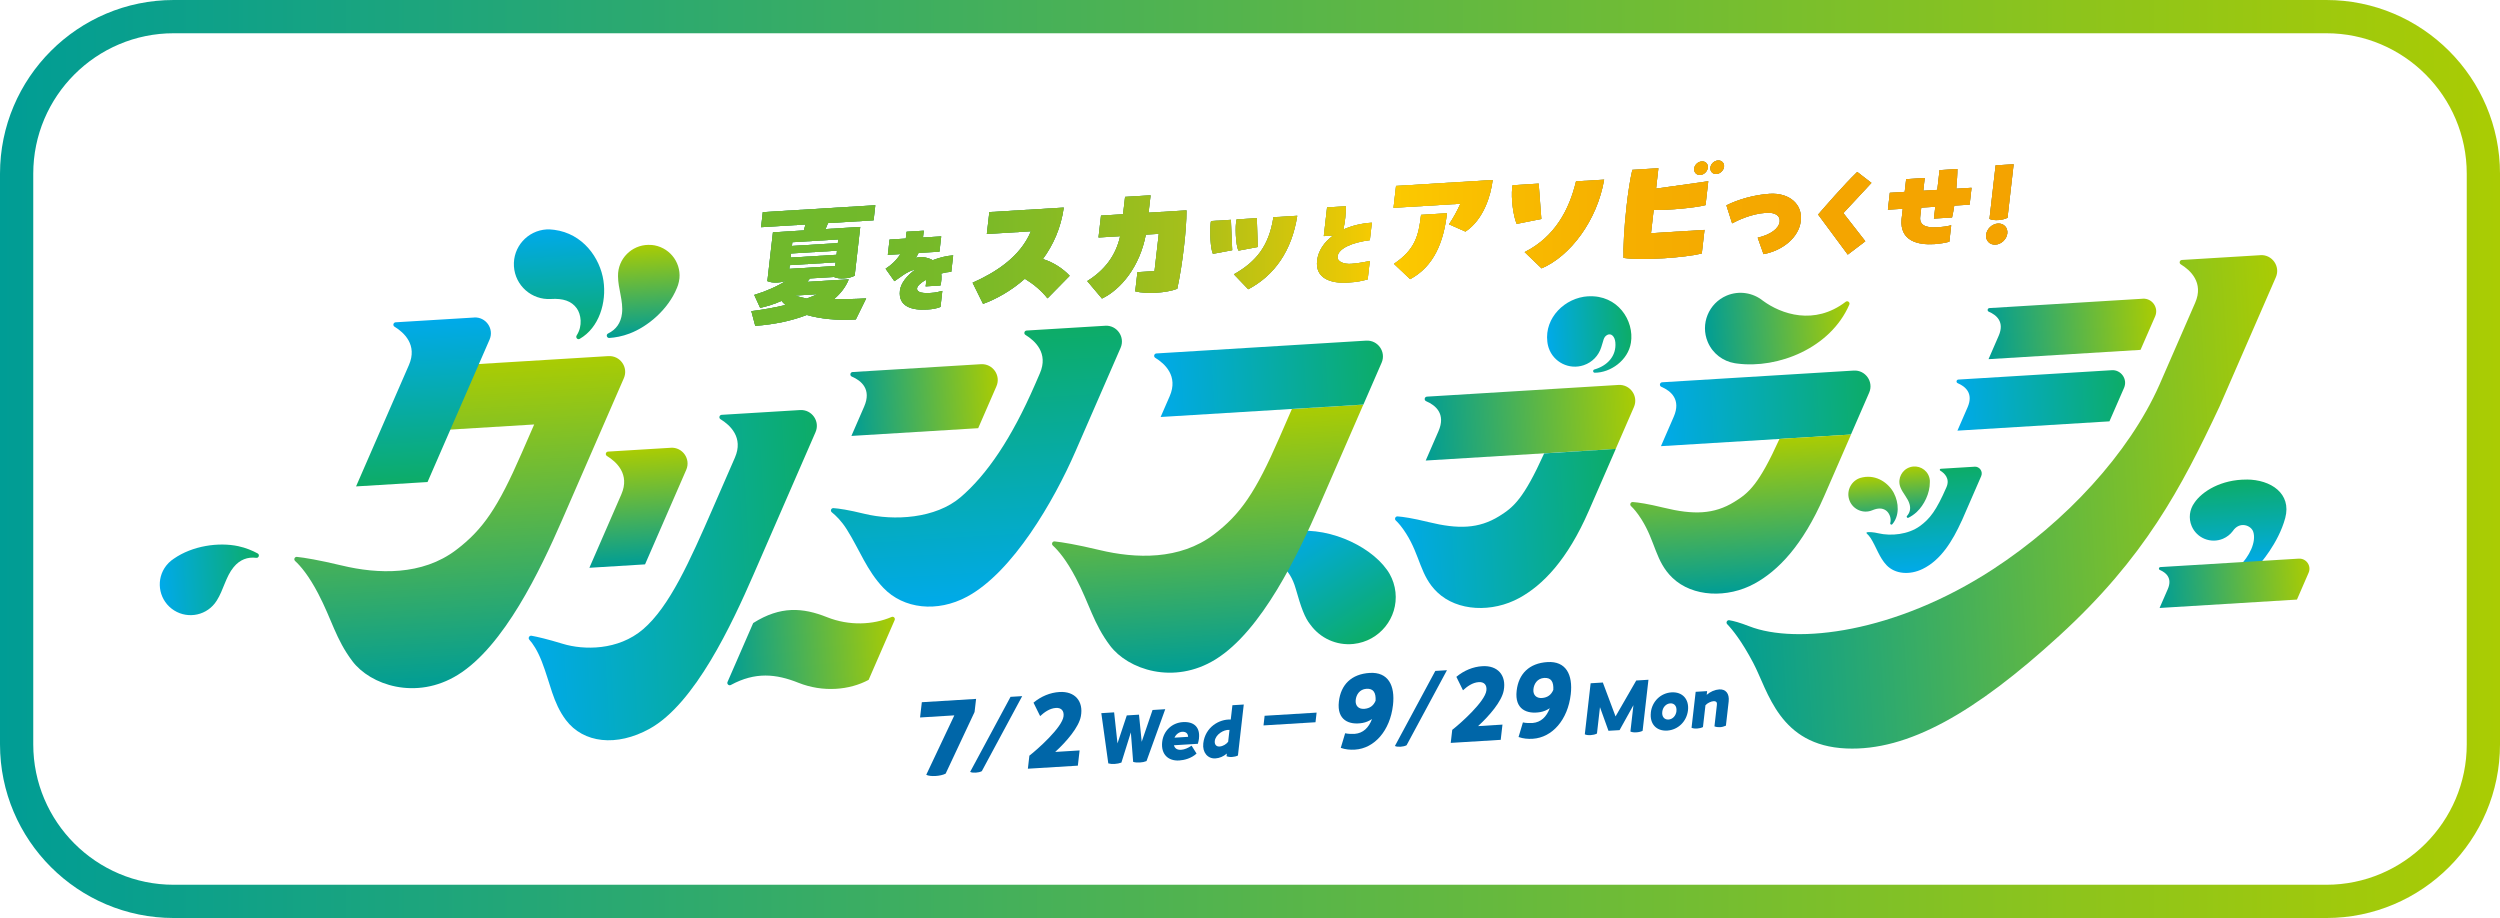 <?xml version="1.0" encoding="UTF-8"?>
<svg id="_レイヤー_2" data-name="レイヤー 2" xmlns="http://www.w3.org/2000/svg" xmlns:xlink="http://www.w3.org/1999/xlink" viewBox="0 0 497.68 182.75">
  <defs>
    <style>
      .cls-1 {
        filter: url(#drop-shadow-1);
      }

      .cls-2 {
        fill: url(#_名称未設定グラデーション_1159);
      }

      .cls-3 {
        fill: url(#_名称未設定グラデーション_1159-5);
      }

      .cls-4 {
        fill: url(#_名称未設定グラデーション_1159-8);
      }

      .cls-5 {
        fill: url(#_名称未設定グラデーション_1159-7);
      }

      .cls-6 {
        fill: url(#_名称未設定グラデーション_1159-4);
      }

      .cls-7 {
        fill: url(#_名称未設定グラデーション_1159-9);
      }

      .cls-8 {
        fill: url(#_名称未設定グラデーション_1159-3);
      }

      .cls-9 {
        fill: url(#_名称未設定グラデーション_1159-2);
      }

      .cls-10 {
        fill: url(#_名称未設定グラデーション_1159-6);
      }

      .cls-11 {
        fill: #0066a8;
      }

      .cls-12 {
        fill: url(#_新規グラデーションスウォッチ_1);
      }

      .cls-13 {
        fill: url(#_新規グラデーションスウォッチ_1-2);
      }

      .cls-14 {
        fill: url(#_新規グラデーションスウォッチ_1-9);
      }

      .cls-15 {
        fill: url(#_新規グラデーションスウォッチ_1-5);
      }

      .cls-16 {
        fill: url(#_新規グラデーションスウォッチ_1-4);
      }

      .cls-17 {
        fill: url(#_新規グラデーションスウォッチ_1-3);
      }

      .cls-18 {
        fill: url(#_新規グラデーションスウォッチ_1-7);
      }

      .cls-19 {
        fill: url(#_新規グラデーションスウォッチ_1-6);
      }

      .cls-20 {
        fill: url(#_新規グラデーションスウォッチ_1-8);
      }

      .cls-21 {
        fill: #fff;
      }

      .cls-22 {
        fill: url(#_名称未設定グラデーション_235);
      }

      .cls-23 {
        fill: url(#_名称未設定グラデーション_1159-13);
      }

      .cls-24 {
        fill: url(#_名称未設定グラデーション_1159-12);
      }

      .cls-25 {
        fill: url(#_名称未設定グラデーション_1159-10);
      }

      .cls-26 {
        fill: url(#_名称未設定グラデーション_1159-11);
      }

      .cls-27 {
        fill: url(#_新規グラデーションスウォッチ_1-13);
      }

      .cls-28 {
        fill: url(#_新規グラデーションスウォッチ_1-14);
      }

      .cls-29 {
        fill: url(#_新規グラデーションスウォッチ_1-12);
      }

      .cls-30 {
        fill: url(#_新規グラデーションスウォッチ_1-10);
      }

      .cls-31 {
        fill: url(#_新規グラデーションスウォッチ_1-15);
      }

      .cls-32 {
        fill: url(#_新規グラデーションスウォッチ_1-11);
      }
    </style>
    <linearGradient id="_新規グラデーションスウォッチ_1" data-name="新規グラデーションスウォッチ 1" x1="0" y1="91.38" x2="497.68" y2="91.38" gradientUnits="userSpaceOnUse">
      <stop offset="0" stop-color="#009d95"/>
      <stop offset="1" stop-color="#aacc03"/>
    </linearGradient>
    <filter id="drop-shadow-1" x="26" y="26.09" width="447.49" height="132.39" filterUnits="userSpaceOnUse">
      <feOffset dx="1.82" dy="1.82"/>
      <feGaussianBlur result="blur" stdDeviation="0"/>
      <feFlood flood-color="#00619e" flood-opacity="1"/>
      <feComposite in2="blur" operator="in"/>
      <feComposite in="SourceGraphic"/>
    </filter>
    <linearGradient id="_名称未設定グラデーション_235" data-name="名称未設定グラデーション 235" x1="147.75" y1="46.58" x2="399.04" y2="46.58" gradientUnits="userSpaceOnUse">
      <stop offset="0" stop-color="#6fb92c"/>
      <stop offset=".1" stop-color="#72b92b"/>
      <stop offset=".19" stop-color="#7cba27"/>
      <stop offset=".26" stop-color="#8dbc22"/>
      <stop offset=".34" stop-color="#a4bf1b"/>
      <stop offset=".4" stop-color="#c3c311"/>
      <stop offset=".47" stop-color="#e8c805"/>
      <stop offset=".5" stop-color="#fccb00"/>
      <stop offset=".56" stop-color="#fac100"/>
      <stop offset=".68" stop-color="#f6b000"/>
      <stop offset=".82" stop-color="#f4a600"/>
      <stop offset="1" stop-color="#f4a300"/>
    </linearGradient>
    <linearGradient id="_名称未設定グラデーション_1159" data-name="名称未設定グラデーション 1159" x1="75.28" y1="210.22" x2="95.34" y2="210.22" gradientTransform="translate(-58.01 -91.06) rotate(-3.5)" gradientUnits="userSpaceOnUse">
      <stop offset="0" stop-color="#00aaea"/>
      <stop offset="1" stop-color="#0dac67"/>
    </linearGradient>
    <linearGradient id="_新規グラデーションスウォッチ_1-2" data-name="新規グラデーションスウォッチ 1" x1="136.34" y1="234.28" x2="136.34" y2="170.64" gradientTransform="translate(-58.01 -91.06) rotate(-3.5)" xlink:href="#_新規グラデーションスウォッチ_1"/>
    <linearGradient id="_名称未設定グラデーション_1159-2" data-name="名称未設定グラデーション 1159" x1="129.81" y1="161.35" x2="129.81" y2="193.48" xlink:href="#_名称未設定グラデーション_1159"/>
    <linearGradient id="_名称未設定グラデーション_1159-3" data-name="名称未設定グラデーション 1159" x1="147.95" y1="215.36" x2="207.8" y2="215.36" xlink:href="#_名称未設定グラデーション_1159"/>
    <linearGradient id="_新規グラデーションスウォッチ_1-3" data-name="新規グラデーションスウォッチ 1" x1="171.25" y1="212.49" x2="171.25" y2="189.62" gradientTransform="translate(-58.01 -91.06) rotate(-3.5)" xlink:href="#_新規グラデーションスウォッチ_1"/>
    <linearGradient id="_名称未設定グラデーション_1159-4" data-name="名称未設定グラデーション 1159" x1="239.47" y1="224.35" x2="239.47" y2="170.66" xlink:href="#_名称未設定グラデーション_1159"/>
    <linearGradient id="_新規グラデーションスウォッチ_1-4" data-name="新規グラデーションスウォッチ 1" x1="214.52" y1="183.12" x2="244.29" y2="183.12" gradientTransform="translate(-58.01 -91.06) rotate(-3.5)" xlink:href="#_新規グラデーションスウォッチ_1"/>
    <linearGradient id="_名称未設定グラデーション_1159-5" data-name="名称未設定グラデーション 1159" x1="158.35" y1="144.73" x2="158.35" y2="166.93" xlink:href="#_名称未設定グラデーション_1159"/>
    <linearGradient id="_新規グラデーションスウォッチ_1-5" data-name="新規グラデーションスウォッチ 1" x1="174.73" y1="167.07" x2="174.73" y2="149.03" gradientTransform="translate(-58.01 -91.06) rotate(-3.5)" xlink:href="#_新規グラデーションスウォッチ_1"/>
    <linearGradient id="_新規グラデーションスウォッチ_1-6" data-name="新規グラデーションスウォッチ 1" x1="328.35" y1="195" x2="370.72" y2="195" gradientTransform="translate(-58.01 -91.06) rotate(-3.5)" xlink:href="#_新規グラデーションスウォッチ_1"/>
    <linearGradient id="_名称未設定グラデーション_1159-6" data-name="名称未設定グラデーション 1159" x1="321.53" y1="216.33" x2="366.24" y2="216.33" xlink:href="#_名称未設定グラデーション_1159"/>
    <linearGradient id="_新規グラデーションスウォッチ_1-7" data-name="新規グラデーションスウォッチ 1" x1="186.86" y1="231.43" x2="220.93" y2="231.43" gradientTransform="translate(-58.01 -91.06) rotate(-3.5)" xlink:href="#_新規グラデーションスウォッチ_1"/>
    <linearGradient id="_名称未設定グラデーション_1159-7" data-name="名称未設定グラデーション 1159" x1="375.26" y1="195" x2="417.64" y2="195" xlink:href="#_名称未設定グラデーション_1159"/>
    <linearGradient id="_新規グラデーションスウォッチ_1-8" data-name="新規グラデーションスウォッチ 1" x1="390.8" y1="231.34" x2="390.8" y2="201.34" gradientTransform="translate(-58.01 -91.06) rotate(-3.5)" xlink:href="#_新規グラデーションスウォッチ_1"/>
    <linearGradient id="_新規グラデーションスウォッチ_1-9" data-name="新規グラデーションスウォッチ 1" x1="385.42" y1="179.02" x2="414.46" y2="179.02" gradientTransform="translate(-58.01 -91.06) rotate(-3.5)" xlink:href="#_新規グラデーションスウォッチ_1"/>
    <linearGradient id="_新規グラデーションスウォッチ_1-10" data-name="新規グラデーションスウォッチ 1" x1="416.73" y1="219.75" x2="416.73" y2="209.93" gradientTransform="translate(-58.01 -91.06) rotate(-3.5)" xlink:href="#_新規グラデーションスウォッチ_1"/>
    <linearGradient id="_新規グラデーションスウォッチ_1-11" data-name="新規グラデーションスウォッチ 1" x1="425.23" y1="218.59" x2="425.23" y2="208.45" gradientTransform="translate(-58.01 -91.06) rotate(-3.5)" xlink:href="#_新規グラデーションスウォッチ_1"/>
    <linearGradient id="_名称未設定グラデーション_1159-8" data-name="名称未設定グラデーション 1159" x1="426.85" y1="229.53" x2="426.85" y2="209.23" xlink:href="#_名称未設定グラデーション_1159"/>
    <linearGradient id="_名称未設定グラデーション_1159-9" data-name="名称未設定グラデーション 1159" x1="489.12" y1="232.27" x2="489.12" y2="215.06" xlink:href="#_名称未設定グラデーション_1159"/>
    <linearGradient id="_新規グラデーションスウォッチ_1-12" data-name="新規グラデーションスウォッチ 1" x1="472.37" y1="235.5" x2="502.64" y2="235.5" gradientTransform="translate(-58.01 -91.06) rotate(-3.5)" xlink:href="#_新規グラデーションスウォッチ_1"/>
    <linearGradient id="_名称未設定グラデーション_1159-10" data-name="名称未設定グラデーション 1159" x1="302.57" y1="212.36" x2="316.02" y2="235.66" xlink:href="#_名称未設定グラデーション_1159"/>
    <linearGradient id="_新規グラデーションスウォッチ_1-13" data-name="新規グラデーションスウォッチ 1" x1="284.85" y1="240.43" x2="284.85" y2="189.47" gradientTransform="translate(-58.01 -91.06) rotate(-3.5)" xlink:href="#_新規グラデーションスウォッチ_1"/>
    <linearGradient id="_名称未設定グラデーション_1159-11" data-name="名称未設定グラデーション 1159" x1="275.64" y1="183.13" x2="321.11" y2="183.13" xlink:href="#_名称未設定グラデーション_1159"/>
    <linearGradient id="_名称未設定グラデーション_1159-12" data-name="名称未設定グラデーション 1159" x1="353.93" y1="178.3" x2="370.72" y2="178.3" xlink:href="#_名称未設定グラデーション_1159"/>
    <linearGradient id="_新規グラデーションスウォッチ_1-14" data-name="新規グラデーションスウォッチ 1" x1="441.39" y1="182.97" x2="475.29" y2="182.97" gradientTransform="translate(-58.01 -91.06) rotate(-3.5)" xlink:href="#_新規グラデーションスウォッチ_1"/>
    <linearGradient id="_名称未設定グラデーション_1159-13" data-name="名称未設定グラデーション 1159" x1="434.34" y1="196.79" x2="468.24" y2="196.79" xlink:href="#_名称未設定グラデーション_1159"/>
    <linearGradient id="_新規グラデーションスウォッチ_1-15" data-name="新規グラデーションスウォッチ 1" x1="386.15" y1="217.25" x2="499.84" y2="217.25" gradientTransform="translate(-58.01 -91.06) rotate(-3.5)" xlink:href="#_新規グラデーションスウォッチ_1"/>
  </defs>
  <g id="_レイヤー_1-2" data-name="レイヤー 1">
    <g>
      <g>
        <rect class="cls-21" x="3.31" y="3.31" width="491.06" height="176.13" rx="31.27" ry="31.27"/>
        <path class="cls-12" d="M463.1,182.75H34.58c-19.07,0-34.58-15.51-34.58-34.58V34.58C0,15.51,15.51,0,34.58,0h428.52c19.07,0,34.58,15.51,34.58,34.58v113.59c0,19.07-15.51,34.58-34.58,34.58ZM34.58,6.62c-15.42,0-27.96,12.54-27.96,27.96v113.59c0,15.42,12.54,27.96,27.96,27.96h428.52c15.42,0,27.96-12.54,27.96-27.96V34.58c0-15.42-12.54-27.96-27.96-27.96H34.58Z"/>
      </g>
      <g class="cls-1">
        <path class="cls-21" d="M344.73,133.15c-1.06-1.16-2.66-1.88-4.55-1.72-.57.05-8.89.54-9.49.58,0,0,0,0,0-.01-.23-1.52-1.43-2.69-2.97-2.6l-13.81.84c-.4-.8-.87-1.42-1.32-1.9-1.14-1.2-3.21-2.59-6.6-2.38-2.77.17-5.1,1.16-6.81,2.79-1.57-1.43-3.73-2.13-6.15-1.98-1.02.06-2.03.26-3.01.57l-6.72.41c-1.15.07-2.19.73-2.73,1.75l-1.81,3.37c-.44-1.03-1-1.8-1.54-2.37-1.14-1.2-3.21-2.59-6.6-2.38-4.98.3-8.55,3.28-9.62,7.86l-10.98.67h0c.15-1.32-.93-2.45-2.26-2.37l-6.05.37c-1.04.06-1.88.86-1.99,1.89l-.18,1.54c-.57.23-1.12.52-1.65.87-.87-.53-1.89-.86-3-.98h0c.51-1.4-.59-2.87-2.08-2.77l-16.11.98c-.29-.62-.66-1.2-1.13-1.72-1.6-1.8-3.99-2.71-6.71-2.54-1.02.06-2.03.26-3.01.57l-8.84.54h-.12s-15.99.98-15.99.98c-1.61.1-2.92,1.34-3.11,2.94l-.67,5.86c-.15,1.28.9,2.38,2.19,2.31l2.36-.14-2.98,6.3c-.75,1.58-.14,3.47,1.39,4.32l.54.3c1.05.59,2.41.83,4.02.73.81-.05,2.37-.24,3.68-.94l.86-.46.41.19c.9.42,1.91.5,3.09.52,2.02.04,3.87-1.28,3.87-1.28l2.32-4.31-.13,1.16c-.23,2.05,1.45,3.82,3.51,3.7l12.49-.76c1.29-.08,1.68-.83,1.68-.83l1.29.36c.79.22,1.68.31,2.58.25s1.71-.23,2.48-.51h.03c.77.19,1.64.27,2.53.21s1.81-.26,2.6-.58l1.36-.56c1.14.56,2.47.82,3.88.74.76-.05,2.35-.25,3.98-1.08.98.49,2.08.73,3.21.66.62-.04,1.24-.16,1.84-.35.48.07.98.09,1.49.06,1.02-.06,1.95-.31,2.77-.73l.88-.46c.63-.33,1.06-.95,1.14-1.65l.38-3.36,12.41-.76-.19.64c-.51,1.7.41,3.49,2.08,4.08l.6.21c1.35.48,2.83.67,4.39.57,1.81-.11,3.49-.67,4.99-1.59l1.01.48c.9.42,1.91.6,3.09.52,1.04-.06,1.94-.3,2.76-.72l1.11-.57,1.83-3.4v.08c-.24,2.05,1.44,3.82,3.5,3.7l14.08-.86c.96.19,1.96.27,3,.2,2.33-.14,4.47-1.04,6.25-2.49l1.9,1.08c.93.53,2.08.76,3.42.67,1.02-.06,1.96-.31,2.8-.73l.18-.09,3.13-.19c.88.38,1.85.53,2.95.46.79-.05,1.94-.23,2.96-.81.97.37,2.05.53,3.18.46s2.18-.36,3.14-.84c.84.34,1.78.49,2.83.43.81-.05,1.58-.22,2.29-.51.73.21,1.49.29,2.27.25.85-.05,1.7-.27,2.54-.64l.35-.15c1.08-.48,1.83-1.49,1.96-2.66l.59-5.19c.23-2.01-.34-3.81-1.55-5.12ZM202.26,144.07l.1-.19.03.07s-.09.08-.14.12Z"/>
        <g>
          <path class="cls-11" d="M192.49,137.32l-.3,2.6-5.76,12.27c-.49.26-1.28.43-2.03.47-.73.04-1.45-.03-1.83-.24l5.59-11.83-6.82.42.35-3.04,10.8-.66Z"/>
          <path class="cls-11" d="M191.31,151.84l8.04-14.94,2.32-.14-8.04,14.94c-.35.18-.74.26-1.18.29-.44.03-.84,0-1.13-.14Z"/>
          <path class="cls-11" d="M213.1,147.56l-.35,3.04-9.95.61.3-2.6c1.49-1.14,6.55-5.61,6.8-7.84.13-1.1-.46-1.72-1.5-1.66-1.29.08-2.34.88-3.16,1.63l-1.32-2.68c1.51-1.26,3.32-2.01,5.17-2.12,3.07-.19,4.82,1.83,4.26,4.83-.4,2.18-2.84,5.02-5.11,7.1l4.85-.3Z"/>
          <path class="cls-11" d="M230.14,139.38l-3.72,10.31c-.39.16-.85.26-1.32.28-.48.03-.96,0-1.34-.12l-.46-5.87-1.88,6.01c-.4.15-.88.24-1.35.27-.46.03-.9-.01-1.26-.11l-1.39-10,2.55-.16.67,6.18,1.85-5.57,2.43-.15.54,5.4,2.16-6.33,2.55-.16Z"/>
          <path class="cls-11" d="M236.87,145.16c-.04.34-.12.7-.23,1.09l-4.76.29c.17.62.62.96,1.45.9.63-.04,1.35-.33,2.06-.82l.99,1.57c-1.01.95-2.44,1.32-3.46,1.38-2.13.13-3.67-1.18-3.38-3.71.25-2.22,1.98-3.8,4.12-3.93,2.29-.14,3.44,1.1,3.2,3.22ZM231.99,145.03l2.71-.17c-.02-.62-.39-1.05-1.19-1-.55.03-1.22.46-1.52,1.17Z"/>
          <path class="cls-11" d="M245.78,138.42l-1.16,10.16c-.33.17-.74.26-1.16.29s-.8-.02-1.11-.15l.06-.53c-.65.57-1.45.92-2.28.97-1.51.09-2.62-1.17-2.41-3,.37-3.23,3.18-4.85,5.47-4.74l.33-2.85,2.28-.14ZM242.67,145.85l.27-2.37c-1.23-.09-2.79.97-2.93,2.21-.08.7.31,1.14.93,1.1.72-.04,1.37-.48,1.73-.94Z"/>
          <path class="cls-11" d="M260.28,140.04l-.22,1.92-10.35.63.22-1.92,10.35-.63Z"/>
          <path class="cls-11" d="M275.48,138.57c-.58,5.05-3.67,8.6-7.57,8.84-.93.06-1.88-.02-2.82-.35l.87-2.91c.56.14,1.42.15,1.92.12,1.67-.14,2.77-1.22,3.43-2.95-.56.38-1.21.66-1.89.78-2.68.46-5.13-.56-4.71-4.24.38-3.37,2.49-5.5,6.14-5.72,3.65-.22,5.09,2.45,4.63,6.44ZM272.02,137.7c.09-1.6-.4-2.5-1.84-2.4-1.35.1-2.02,1.19-2.12,2.25-.11,1.15.6,1.83,1.72,1.74,1.12-.09,1.82-.64,2.23-1.59Z"/>
          <path class="cls-11" d="M275.87,146.68l8.04-14.94,2.32-.14-8.04,14.94c-.35.18-.74.26-1.18.29-.44.03-.84,0-1.13-.14Z"/>
          <path class="cls-11" d="M297.28,142.42l-.35,3.04-9.95.61.3-2.6c1.49-1.14,6.55-5.61,6.8-7.84.13-1.1-.46-1.72-1.5-1.66-1.29.08-2.34.88-3.16,1.63l-1.32-2.68c1.51-1.26,3.32-2.01,5.17-2.12,3.07-.19,4.82,1.83,4.26,4.83-.4,2.18-2.84,5.02-5.11,7.1l4.85-.3Z"/>
          <path class="cls-11" d="M310.87,136.41c-.58,5.05-3.67,8.6-7.57,8.84-.93.06-1.88-.02-2.82-.35l.87-2.91c.56.14,1.42.15,1.92.12,1.67-.14,2.77-1.22,3.43-2.95-.56.38-1.21.66-1.89.78-2.68.46-5.13-.56-4.71-4.24.38-3.37,2.49-5.5,6.14-5.72,3.65-.22,5.09,2.45,4.63,6.45ZM307.4,135.54c.09-1.6-.4-2.5-1.84-2.4-1.35.1-2.02,1.19-2.12,2.25-.11,1.15.6,1.83,1.72,1.74,1.12-.09,1.82-.64,2.23-1.59Z"/>
          <path class="cls-11" d="M326.34,133.5l-1.16,10.16c-.29.17-.75.28-1.26.31-.47.03-.85-.02-1.17-.16l.6-5.25-2.76,4.97-2.21.13-1.69-4.7-.6,5.25c-.37.19-.78.28-1.23.31-.51.03-.96-.02-1.19-.16l1.16-10.16,2.43-.15,2.53,6.75,4.12-7.15,2.44-.15Z"/>
          <path class="cls-11" d="M326.81,140.03c.25-2.22,1.97-3.89,4.13-4.02,2.16-.13,3.52,1.35,3.27,3.57-.25,2.23-1.98,3.9-4.13,4.04-2.17.13-3.52-1.34-3.26-3.58ZM331.91,139.72c.11-.95-.42-1.57-1.22-1.52-.82.05-1.5.75-1.6,1.69-.11.96.42,1.58,1.24,1.53s1.48-.73,1.59-1.7Z"/>
          <path class="cls-11" d="M342.31,137.83l-.55,4.81c-.39.17-.78.28-1.17.3s-.77-.03-1.11-.16l.48-4.24c.04-.38.05-.82-.71-.77-.46.03-1.22.4-1.56.8l-.5,4.35c-.35.17-.74.26-1.16.29-.43.03-.82-.02-1.11-.15l.82-7.16,2.28-.14-.08.74c.71-.63,1.62-1.02,2.49-1.08,1.31-.08,2.06.85,1.88,2.4Z"/>
        </g>
        <path class="cls-21" d="M460.86,107.96c-1.15-1.64-2.99-2.58-4.97-2.56.42-.98.79-2.01,1.08-3.09.81-3.04.27-5.98-1.5-8.29-2.12-2.76-5.78-4.35-10.04-4.37-.43,0-.87.01-1.3.04-1.98.12-3.76.52-5.33,1.1,1.67-3.27,3.27-6.61,4.9-10.06l11.23-25.76c1.02-2.34.73-4.99-.78-7.05s-3.92-3.06-6.41-2.9l-15.28.93c-1.86.11-3.54,1.3-4.12,3.07-.65,1.99.14,4.11,1.91,5.19,1.94,1.18,1.58,2,1.29,2.66l-.49,1.12c-.25-.71-.63-1.38-1.14-1.99-1.36-1.63-3.47-2.45-5.59-2.32l-30.19,1.84c-1.91.12-3.61,1.39-4.1,3.24-.54,2.03.41,4.09,2.23,5.01l-2.56,5.87-1.77.11c-1.91.12-3.61,1.39-4.1,3.24-.54,2.03.41,4.09,2.23,5.01l-4.15,9.53c-.93-.37-1.95-.54-3-.47-.57.03-1.14.14-1.68.31-1.42.45-2.63,1.31-3.51,2.47-1.32-.55-2.75-.81-4.2-.72-.15,0-.29.02-.44.04l4.89-11.22c1.02-2.34.73-4.98-.78-7.05-1.47-2.01-3.92-3.06-6.41-2.91l-2.44.15c2.44-2.17,4.4-4.79,5.67-7.74.62-1.43.45-3.05-.44-4.32-.89-1.26-2.4-1.99-3.95-1.9-.89.05-1.74.37-2.45.92-1.53,1.17-3.16,1.81-4.86,1.91-3.13.19-5.73-1.4-6.75-2.15-2.15-1.7-4.83-2.54-7.56-2.37-1.92.12-3.78.73-5.44,1.82-1.31.85-2.42,1.98-3.24,3.3-1.96,3.16-2.24,6.9-.84,10.21.31.74.7,1.43,1.14,2.06l-6.78.41c-1.54.09-2.87.95-3.61,2.23-.22-.19-.44-.36-.68-.52,1.16-1.44,1.96-3.15,2.25-5,.56-3.54-.57-7.28-3.03-9.99-2.45-2.7-5.88-4.06-9.69-3.84-3.53.22-6.87,1.9-9.14,4.62-2.11,2.52-3.07,5.66-2.7,8.83.05.47.13.93.24,1.34.01.04.06.22.06.22.05.17.09.34.15.52.39,1.15.99,2.19,1.74,3.08l-22.27,1.36c-1.99.12-3.76,1.48-4.23,3.42-.51,2.14.58,4.28,2.58,5.14.25.11.43.21.54.29-.03.1-.07.24-.15.43l-2.98,6.83c-.99,2.28.78,4.8,3.26,4.64l17.74-1.08c-1.86,3.16-3.03,3.88-4.39,4.72-1.5.92-2.92,1.38-4.62,1.49s-3.75-.15-6.43-.81c-2.85-.7-5.14-1.11-6.8-1.22-.19-.01-.39-.01-.58,0-2.6.16-4.7,2.55-4.1,5.55.17.86.74,1.54,1.34,2.17.15.15-.01.35-.24.18-2.51-1.87-5.56-3.29-8.73-4.16.06-.13,12.53-28.76,12.53-28.76,1.02-2.34.73-4.98-.78-7.05s-3.92-3.06-6.41-2.91l-41.56,2.54c-1,.06-1.92.45-2.64,1.07-.1-1.29-.55-2.54-1.34-3.64-1.47-2.03-3.93-3.09-6.44-2.94l-15.28.93c-1.86.11-3.54,1.3-4.12,3.07-.65,1.99.15,4.11,1.91,5.19,1.94,1.18,1.58,2,1.29,2.66l-.79,1.82c-.16-1.04-.56-2.05-1.18-2.95-1.45-2.11-3.98-3.23-6.55-3.07l-25.18,1.54c-2,.12-3.76,1.48-4.23,3.42-.51,2.14.58,4.28,2.58,5.14.25.11.43.21.54.29-.03.1-.07.24-.15.43l-1.84,4.23c-.17-1.02-.57-2.01-1.2-2.89-1.46-2.08-3.97-3.18-6.51-3.02l-15.27.93c-1.86.11-3.54,1.3-4.12,3.07-.65,1.99.15,4.11,1.91,5.19,1.94,1.18,1.58,2,1.29,2.66l-.64,1.47c-.26.59-1.13.51-1.26-.12-.21-1.04-.66-2.04-1.34-2.93-1.48-1.93-3.88-2.92-6.31-2.77l-9.08.55,3.86-8.85c.99-2.28.74-4.86-.68-6.91,4.93-2.02,9.33-6.33,11.27-11.12,1.03-2.53.79-4.84.79-4.84-.41-4.8-4.23-8.77-9.2-9.21-.5-.04-1.01-.05-1.52-.02-2.85.17-5.41,1.56-7.15,3.65-2.24-3.32-5.78-6.02-10.54-6.64-.13-.02-3.23-.36-5.58.63-4.11,1.72-7.23,6-6.94,10.84.37,6.01,5.57,10.61,11.59,10.24.63-.04,1.41-.01,1.64.18.06.17.12.58-.09.9-.58.89-.82,1.93-.71,2.94l-9.24.56c.54-2.1.09-4.33-1.28-6.11-1.48-1.91-3.87-2.89-6.29-2.74l-15.29.93c-1.86.11-3.54,1.3-4.12,3.07-.65,1.99.15,4.11,1.91,5.19,1.94,1.18,1.58,2,1.29,2.66l-10.95,25.14c-.99,2.28.78,4.8,3.26,4.64l14.5-.89c2-.12,3.76-1.35,4.56-3.19l3.25-7.47,7.72-.47c-4.34,9.93-6.98,13.85-11.7,17.43-2.63,2-5.93,3.13-9.79,3.36-2.92.18-6.15-.15-9.59-.97-3.96-.95-7.14-1.56-9.46-1.81-.25-.03-.5-.03-.75-.02-1.79.11-3.34,1.27-3.93,2.97-.6,1.69-.12,3.57,1.21,4.78.66.6,2.02,2.1,3.74,5.38.95,1.81,1.66,3.48,2.34,5.09,1.2,2.83,2.44,5.76,4.8,8.91,3.46,4.62,9.88,7.35,16.36,6.95,3.51-.21,6.86-1.3,9.96-3.22,2.29-1.42,5.22-3.68,8.76-8.22.12.18.25.34.4.51.33.37,1,1.26,1.73,3.11.5,1.28.91,2.56,1.3,3.8.91,2.9,1.86,5.9,4.02,8.79,2.91,3.88,7.57,5.92,12.78,5.6h0c3-.18,6.04-1.11,9.01-2.75,2.77-1.53,6.17-4.1,10.37-10.03.89,1.24,2.38,1.95,3.9,1.86.66-.04,1.29-.22,1.87-.54,1.54-.84,2.99-1.29,4.43-1.38,1.67-.1,3.49.27,5.74,1.18,2.76,1.11,5.71,1.64,8.68,1.46l.43-.03c2.91-.18,5.53-.83,8.13-2.26,1.02-.56,1.48-1.28,2.15-2.81s4.8-11.01,4.8-11.01c.08-.18.14-.36.2-.54,1.34.23,2.72.31,4.12.22h0c2.87-.18,5.67-.99,8.32-2.42,4.53-2.43,8.61-6.62,12.07-11.19.13.15.27.3.42.44.66.6,2.02,2.1,3.74,5.38.95,1.81,1.66,3.48,2.34,5.09,1.2,2.83,2.44,5.76,4.8,8.91,3.46,4.62,9.88,7.35,16.36,6.95,3.51-.21,6.86-1.3,9.96-3.22,3.91-2.42,7.68-6.34,11.42-11.88.64,1.7,1.28,2.87,2.25,4.12,1.41,1.81,2.6,2.61,2.6,2.61,2.51,1.91,5.64,2.88,8.89,2.69.2-.01.4-.03.61-.05,6.78-.72,11.84-6.4,11.96-13.04.44.57.94,1.13,1.51,1.68,3.11,2.97,7.67,4.5,12.52,4.21,2.96-.18,5.9-1.03,8.49-2.45,6.27-3.43,11.51-9.91,15.59-19.27l.74-1.7c.21.79.64,1.52,1.26,2.1.23.21.72.73,1.42,1.84.97,1.52,1.54,3.02,2.14,4.6.95,2.48,2.03,5.3,4.66,7.82,2.55,2.43,6.07,3.9,9.93,4.19-.03.07-.06.14-.09.22-.63,1.61-.26,3.46.95,4.71.77.79,2.37,2.73,4.51,6.77.43.81.87,1.82,1.34,2.89,2.58,5.87,6.89,15.7,20.55,16.29,1.11.05,2.24.04,3.37-.03h0c12.06-.74,24.99-7.98,41.93-23.47,5.38-4.92,9.8-9.65,13.58-14.34.29.57.71,1.07,1.23,1.46l-1.67,3.82c-.99,2.28.78,4.8,3.26,4.64l27.62-1.69c2-.12,3.76-1.35,4.56-3.19l1.92-4.41c.86-1.96.72-4.26-.51-6.02ZM123.61,120.42c-2.32,1.99-5.14,2.56-7.08,2.67-2.38.15-4.24-.29-5.13-.56-2.67-.81-4.87-1.38-6.53-1.69.95-1.56,1.92-3.27,2.94-5.16l20.58-1.26c-1.53,2.5-3.1,4.57-4.76,6ZM186.81,94.12c-2.02,1.73-5.16,2.81-8.84,3.03-2.29.14-4.71-.07-6.81-.58-2.85-.7-5.13-1.11-6.79-1.22-.2-.01-.39-.01-.59,0-1.86.11-3.42,1.33-3.98,3.11-.56,1.77.01,3.66,1.47,4.83.53.42,1.32,1.18,2.1,2.42.8,1.27,1.48,2.56,2.2,3.91,1.48,2.78,3.01,5.66,5.57,8.35.05.06.11.11.16.17-.41.06-.82.11-1.24.14-1.96.12-3.95-.2-5.77-.93-3.33-1.33-6.22-1.86-9.08-1.69-1.48.09-2.94.37-4.39.85.34-.76.69-1.54,1.04-2.34l10.85-24.9,30.07-1.84c-1.92,2.71-3.91,4.94-5.97,6.7ZM237.4,101.41c-2.63,2-5.93,3.13-9.79,3.36-2.92.18-6.15-.15-9.59-.97-3.45-.83-6.31-1.4-8.53-1.69,3.15-5.23,5.38-10.04,6.42-12.44l8.31-19.07c.34.9.98,1.69,1.85,2.22,1.94,1.18,1.58,2,1.29,2.66l-2.23,5.12c-.99,2.28.78,4.8,3.26,4.64l20.7-1.26c-4.34,9.92-6.98,13.85-11.7,17.43ZM341.35,94.69c-1.5.92-2.92,1.38-4.62,1.49s-3.75-.15-6.43-.81c-2.85-.7-5.14-1.11-6.8-1.22-.19-.01-.39-.01-.58,0-.65.04-1.27.22-1.82.51l1.42-3.27,23.21-1.42c-1.86,3.16-3.03,3.88-4.39,4.72ZM358.93,120.36c-4.42.27-8.34-.16-11.03-1.21-.24-.09-.47-.18-.69-.26.75-.3,1.48-.64,2.18-1.03,5.66-3.1,10.49-8.69,14.38-16.65.6.75,1.34,1.38,2.16,1.84-.48,1.53-.03,3.17,1.2,4.31.04.03.07.07.08.09.3.47.59,1.07.89,1.69.67,1.37,1.43,2.92,2.75,4.31,1.59,1.67,3.75,2.63,6.15,2.76-6.2,2.36-12.38,3.8-18.07,4.15ZM392.79,108.15c-1.72,1.12-3.48,2.18-5.26,3.17,2.05-2.27,3.5-4.96,4.62-7.37l.05-.07,4.05-9.3c.75-1.72.55-3.66-.52-5.2-.57-.81-1.32-1.43-2.19-1.81l23.08-1.41c-6.19,8.17-14.5,15.91-23.83,22Z"/>
        <path class="cls-21" d="M40.74,123.52c-1.2.63-2.59,1.01-4,1.09-2.46.15-4.89-.6-6.84-2.11-3.76-2.92-4.89-7.99-3-12.15,0,0,1.26-2.73,3.62-4.24,2.97-1.89,6.61-3.24,10.5-3.48,1.9-.12,3.73.01,5.44.38,1.71.37,3.38.99,4.95,1.85,1.76.96,2.64,2.92,2.2,4.88-.43,1.93-2.11,3.36-4.07,3.48h0c-.28.02-.56,0-.84-.03-.09-.01-.18-.02-.26-.01-.12,0-.31.02-.66.44-.5.6-.91,1.6-1.34,2.66-.45,1.11-1.08,2.62-1.74,3.59-.97,1.43-2.56,2.9-3.98,3.65Z"/>
        <path class="cls-21" d="M359.3,46.48c-1.81,3.08-5.23,5.44-9.35,6.2l-3.36.62-2.39-6.8-3.16,1.7-.15,1.34c-.16,1.38-1.16,2.52-2.52,2.85l-.45.11c-2.71.66-6.64.96-8.2,1.05-1.76.11-6.16.31-8.94-.11l-.54-.08c-1.56-.24-2.74-1.54-2.82-3.12l-.03-.54c-.05-1.05-.02-2.66.08-4.51-2.77,4.58-6.62,8.27-10.84,10.06l-.41.17c-1.23.52-2.65.26-3.62-.66l-5.86-5.63c-.93-.89-.69-2.43.46-3.01h0s-.78-1.83-.78-1.83c-.1-.24-.2-.51-.3-.79-1,1.53-2.32,2.97-4.03,4.1l-1.83,1.2-1.67-.74c-1.58,4.21-4.17,7.24-7.81,9.2l-.42.23c-1.27.68-2.83.47-3.87-.52l-2.15-2.04h0c-.14,1.23-1.03,2.25-2.24,2.55l-.92.23c-1.17.3-2.19.55-4.48.69-3.63.22-6.53-.69-8.38-2.64-.74-.77-1.54-1.96-1.85-3.63-2,3-4.67,5.4-7.95,7.13l-.44.23c-1.32.69-2.93.43-3.96-.64l-4.74-4.93c-.6-.62-1.37-1.04-2.22-1.19h0c-.22,1.32-.45,2.58-.7,3.75l-.08.35c-.24,1.1-1.01,2.01-2.07,2.41l-.34.13c-1.93.74-4.18.97-5.35,1.04s-3.44.12-5.43-.39l-1.39-.35c-.81.59-1.65,1.1-2.53,1.51l-2.79,1.33-4.18-4.97-5.9,6.02-2.82-3.54c-.37-.47-.81-.93-1.28-1.36-2.69,1.92-5.22,3.07-7.04,3.74l-.9.33c-1.4.51-2.97-.11-3.63-1.45l-1.23-2.49-.15,1.31c-.14,1.22-.94,2.26-2.08,2.71l-.37.15c-1.14.45-2.33.7-3.87.79-3.5.21-6.15-.6-7.88-2.42-.39-.41-.8-.95-1.14-1.63l-2.14,4.35c-.46.94-1.4,1.57-2.45,1.63l-.87.05c-3.29.2-6.63-.05-9.55-.72-3.03,1.03-6.44,1.7-10.16,1.98l-.55.04c-1.6.12-3.05-.91-3.47-2.46l-1.82-6.8c-.15-.57.23-1.14.82-1.21h0,0c-.53-1.16.08-2.52,1.3-2.89l1.92-.59.64-5.59h0c-1.3.08-2.36-1.03-2.21-2.33l.66-5.8c.18-1.6,1.49-2.84,3.11-2.94l23.75-1.45c2.07-.13,3.75,1.64,3.51,3.7l-.2,1.77,14.91-.91.02-.16c.18-1.6,1.49-2.84,3.11-2.94l18.17-1.11c1.08-.07,1.96.88,1.8,1.95h0s3.87-.24,3.87-.24l.12-1.02c.16-1.41,1.31-2.5,2.73-2.59l7.24-.44c1.82-.11,3.3,1.44,3.09,3.25h0s5.22-.32,5.22-.32c.99-.06,1.82.73,1.82,1.72v.58s20.23-1.24,20.23-1.24h0c.09-.75.7-1.33,1.45-1.38l8.02-.49c1.04-.06,1.93.75,1.95,1.79l.04,1.69c.32-.03.64-.06.95-.08l.65-.04.49-4.31c.18-1.6,1.49-2.84,3.11-2.94l23.26-1.42c.67-.04,1.22.53,1.14,1.2h0s19.86-1.21,19.86-1.21h0c.22-.96,1.05-1.66,2.04-1.72l13.08-.8-1.94,1.07c.97-1.16,2.41-1.94,3.99-2.03.55-.03,1.1.02,1.62.15.51-.19,1.06-.31,1.62-.35,1.53-.09,3,.48,4.05,1.58,1.04,1.09,1.54,2.59,1.36,4.11-.08.67-.28,1.31-.57,1.89,1.8-.49,3.67-.82,5.42-.92,3.3-.2,6.2.83,8.17,2.9.17.18.33.37.49.56,1.77-2.02,4.1-4.61,6.24-6.69l.41-.4c1.19-1.16,3.05-1.26,4.36-.25l3.94,3.04h0c.12-1.09,1.01-1.93,2.1-1.99l4.59-.28h0c.11-.96.89-1.7,1.86-1.76l18.8-1.15c1.24-.08,2.24.98,2.1,2.21l-1.62,14.2c.14.62.17,1.27.09,1.93-.35,3.09-2.97,5.57-6.08,5.76-1.74.11-3.4-.54-4.56-1.76-.42-.44-.76-.94-1.01-1.47h0c-.12,1.09-.9,1.99-1.95,2.28l-.86.24c-.81.22-2.12.51-3.83.61-3.7.23-6.66-.68-8.57-2.63-.17-.18-.35-.37-.52-.59l-9.16,6.96-5.91-7.98Z"/>
        <g>
          <path class="cls-21" d="M44.03,85.94c-.07,0-.13,0-.2,0-.02,0-.05,0-.07,0h0c-1.04.06-2.03.62-2.57,1.59-.85,1.51-.32,3.42,1.19,4.27,1.04.59,2.28.51,3.22-.08,1.58-.91,4.2-1.55,6.54.1.4.28.93-.13.72-.58-1.57-3.39-5.51-5.35-8.84-5.31Z"/>
          <path class="cls-21" d="M46.17,69.06s0,0,0,0c-.14-.08-.28-.16-.42-.23h0c-2.08-1.07-4.64-1.11-6.82.15-3.38,1.95-4.54,6.27-2.58,9.65,1.35,2.33,3.84,3.6,6.36,3.52,4.54.05,11.19,2.19,13.29,9.72.13.47.81.48.92,0,2.25-9.17-3.6-18.77-10.76-22.8Z"/>
        </g>
        <g>
          <g>
            <path class="cls-11" d="M170.61,57.58l-2.06,4.19-.25.02c-3.51.21-6.85-.15-9.52-.91-2.88,1.12-6.35,1.88-10.25,2.17l-.78-2.93c2.49-.31,4.77-.72,6.82-1.23-.32-.28-.59-.53-.81-.82-1.35.62-2.79,1.06-4.25,1.4l-1.18-2.58c2.09-.64,4.46-1.6,6.35-2.82-.51.19-1.07.31-1.73.35-.8.05-1.47-.05-2.01-.28l1.11-9.71,6.15-.38.33-1.18-8.84.54.34-3,22.4-1.37-.34,3-9.09.55c-.13.39-.31.78-.49,1.19l6.92-.42-1.11,9.71c-.64.31-1.28.48-2.11.53-.8.05-1.49-.04-2.01-.28l-4.78.29-.54.68,8.26-.5c-.57,1.44-1.57,2.78-2.9,3.91,1.98.07,4.25.01,6.36-.12ZM155.39,50.96l-.08.74,9.14-.56.08-.74-9.14.56ZM155.66,48.64l-.09.82,9.14-.56.09-.82-9.14.56ZM164.97,46.58l.08-.74-9.14.56-.08.74,9.14-.56ZM156.42,57.02c.74.23,1.53.42,2.36.59.77-.26,1.48-.58,2.12-.86l-4.47.27Z"/>
            <path class="cls-11" d="M187.56,52.28c-.63.04-1.32.16-2.01.35.1.74.05,1.56-.15,2.38l-2.96.18c.1-.46.1-.9.07-1.32-1.01.58-1.71,1.21-1.77,1.69-.11.94,1.39,1.02,2.68.94.97-.04,1.9-.28,2.35-.41l-.36,3.19c-.75.3-1.54.45-2.64.52-3.06.19-5.8-.6-5.44-3.75.17-1.51,1.39-2.98,3.04-4.19-1.56.22-3.15,1.69-4.14,2.29l-1.75-2.48c1.08-.67,2.19-1.7,2.95-2.91l-2.51.15.35-3.04,3.23-.2.16-1.36,3.42-.21-.16,1.36,3.63-.22-.35,3.04-4.16.25c-.16.34-.35.67-.57.97.47-.11.94-.18,1.4-.13.79.08,1.46.29,1.99.61,1.38-.54,2.81-.88,4.07-.96l-.37,3.23Z"/>
            <path class="cls-11" d="M211.12,53.08l-4.41,4.49c-1.33-1.68-2.96-2.96-4.52-3.9-2.79,2.47-5.81,4.09-8.31,5l-2.08-4.21c4.31-1.92,9.43-4.99,11.61-10.24l-8.78.54.5-4.36,14.82-.9c-.57,4.07-2.13,7.47-4.17,10.25,2.16.65,4.13,2.02,5.34,3.33Z"/>
            <path class="cls-11" d="M222.15,37.37l5.08-.31-.4,3.46,7.55-.46c0,1.98-.19,4.56-.5,7.21-.33,2.92-.81,5.93-1.34,8.4-2.19.84-6.12,1.08-8.37.51l.44-3.82,3.4-.21.85-7.42-2.58.16c-1.19,6.33-4.95,10.92-8.73,12.72l-2.93-3.48c3.43-2.11,5.7-5.06,6.55-8.93l-4.31.26.5-4.36,4.39-.27.4-3.46Z"/>
            <path class="cls-11" d="M243.22,41.94l.26,6.05-3.84.72c-.49-1-.64-4.4-.46-6.01.02-.22.04-.38.09-.52l3.95-.24ZM243.81,52.79c4.54-2.55,7.01-5.76,7.87-11.37l4.75-.29c-1.1,7-4.54,11.87-9.76,14.63l-2.85-2.97ZM248.38,41.62l.19,5.73-3.84.72c-.58-1.1-.71-4.99-.38-6.21l4.03-.25Z"/>
            <path class="cls-11" d="M270.87,50.15l-.42,3.65c-1.21.3-1.92.51-3.99.64-3.34.2-6.49-.83-6.08-4.38.22-1.93,1.38-3.67,3.19-4.99l-1.86.11.65-5.71,3.74-.23c.03,1.37-.16,3.24-.51,4.64,1.64-.75,3.58-1.24,5.69-1.37l-.4,3.48c-3.55.45-6.25,1.65-6.43,3.23-.12,1.09,1.27,1.57,2.72,1.48,1.75-.11,3.54-.55,3.69-.56Z"/>
            <path class="cls-11" d="M288.9,38.74l-13.31.81.5-4.36,19.24-1.18c-.35,3.03-1.8,7.88-5.42,10.27l-3.27-1.45c.82-1.19,1.65-2.73,2.27-4.09ZM281.07,40.95l5.16-.32c-.64,5.62-2.54,10.56-7.33,13.12l-3.22-3.05c4.14-2.8,4.9-5.45,5.39-9.75Z"/>
            <path class="cls-11" d="M304.49,34.73l.53,7.04-4.91.98c-.69-1.61-1.14-5.05-.89-7.23,0-.08.02-.22.08-.47l5.19-.32ZM301.7,48.36c6.04-3.02,8.9-8.51,10.22-14.08l5.6-.34c-1.39,8.1-6.73,15.23-12.46,17.66l-3.36-3.23Z"/>
            <path class="cls-11" d="M326.85,44.6l10.65-.65-.54,4.69c-1.77.43-4.64.77-7.49.95-3.16.19-6.32.2-8.09-.07-.09-1.81.12-6.07.61-10.36.29-2.54.66-5.11,1.14-7.17l5.19-.32-.46,4.06,10.39-1.47-.54,4.75c-2.02.53-7.17,1.01-10.33.98l-.53,4.61ZM335.44,31.73c.08-.74.78-1.38,1.53-1.42.74-.05,1.28.52,1.19,1.25-.09.76-.76,1.4-1.5,1.45-.74.05-1.3-.52-1.22-1.28ZM341.39,31.37c-.09.76-.79,1.4-1.5,1.45-.77.05-1.3-.52-1.22-1.28.08-.74.76-1.37,1.53-1.42.71-.04,1.28.52,1.19,1.25Z"/>
            <path class="cls-11" d="M348.08,45.5c2.56-.59,4.23-1.8,4.39-3.21.13-1.17-.9-1.86-2.67-1.75-3.04.19-5.75,1.54-6.8,2.1l-1.14-3.58c2.21-1.13,5.55-2.11,8.61-2.3,3.91-.24,6.58,2.08,6.2,5.39-.38,3.36-3.7,5.93-7.42,6.62l-1.16-3.28Z"/>
            <path class="cls-11" d="M370.73,34.59l-5.59,6.01,4.37,5.61-3.49,2.65-5.9-7.97c1.62-1.85,4.93-5.7,7.78-8.48l2.83,2.18Z"/>
            <path class="cls-11" d="M383.17,41.69l.27-2.35-2.79.17-.21,1.83c-.19,1.64,1.07,2.23,3.31,2.09,1.06-.06,1.93-.16,2.86-.4l-.37,3.27c-.78.21-1.83.4-3.01.48-3.27.2-6.87-.64-6.5-4.96l.24-2.08-2.96.18.38-3.36,2.96-.18.29-2.54,3.7-.23-.29,2.54,2.79-.17.45-3.94,3.55-.22c.01,1-.09,2.42-.22,3.93l3.04-.19-.38,3.36-3.06.19c-.14.88-.28,1.7-.44,2.36l-3.59.22Z"/>
            <path class="cls-11" d="M393.56,44.91c.13-1.15,1.19-2.16,2.35-2.23,1.16-.07,2,.82,1.87,1.97-.13,1.15-1.19,2.16-2.35,2.23-1.16.07-2-.82-1.87-1.97ZM394.23,41.76l1.22-10.66,3.59-.22-1.22,10.66c-.58.26-1.14.4-1.83.45s-1.3-.03-1.76-.23Z"/>
          </g>
          <g>
            <g>
              <path class="cls-22" d="M170.61,57.58l-2.06,4.19-.25.02c-3.51.21-6.85-.15-9.52-.91-2.88,1.12-6.35,1.88-10.25,2.17l-.78-2.93c2.49-.31,4.77-.72,6.82-1.23-.32-.28-.59-.53-.81-.82-1.35.62-2.79,1.06-4.25,1.4l-1.18-2.58c2.09-.64,4.46-1.6,6.35-2.82-.51.19-1.07.31-1.73.35-.8.05-1.47-.05-2.01-.28l1.11-9.71,6.15-.38.33-1.18-8.84.54.34-3,22.4-1.37-.34,3-9.09.55c-.13.39-.31.78-.49,1.19l6.92-.42-1.11,9.71c-.64.31-1.28.48-2.11.53-.8.05-1.49-.04-2.01-.28l-4.78.29-.54.68,8.26-.5c-.57,1.44-1.57,2.78-2.9,3.91,1.98.07,4.25.01,6.36-.12ZM155.39,50.96l-.08.74,9.14-.56.08-.74-9.14.56ZM155.66,48.64l-.09.82,9.14-.56.09-.82-9.14.56ZM164.97,46.58l.08-.74-9.14.56-.08.74,9.14-.56ZM156.42,57.02c.74.23,1.53.42,2.36.59.77-.26,1.48-.58,2.12-.86l-4.47.27Z"/>
              <path class="cls-22" d="M170.61,57.58l-2.06,4.19-.25.02c-3.51.21-6.85-.15-9.52-.91-2.88,1.12-6.35,1.88-10.25,2.17l-.78-2.93c2.49-.31,4.77-.72,6.82-1.23-.32-.28-.59-.53-.81-.82-1.35.62-2.79,1.06-4.25,1.4l-1.18-2.58c2.09-.64,4.46-1.6,6.35-2.82-.51.19-1.07.31-1.73.35-.8.05-1.47-.05-2.01-.28l1.11-9.71,6.15-.38.33-1.18-8.84.54.34-3,22.4-1.37-.34,3-9.09.55c-.13.39-.31.78-.49,1.19l6.92-.42-1.11,9.71c-.64.31-1.28.48-2.11.53-.8.05-1.49-.04-2.01-.28l-4.78.29-.54.68,8.26-.5c-.57,1.44-1.57,2.78-2.9,3.91,1.98.07,4.25.01,6.36-.12ZM155.39,50.96l-.08.74,9.14-.56.08-.74-9.14.56ZM155.66,48.64l-.09.82,9.14-.56.09-.82-9.14.56ZM164.97,46.58l.08-.74-9.14.56-.08.74,9.14-.56ZM156.42,57.02c.74.23,1.53.42,2.36.59.77-.26,1.48-.58,2.12-.86l-4.47.27Z"/>
            </g>
            <g>
              <path class="cls-22" d="M187.56,52.28c-.63.04-1.32.16-2.01.35.1.74.05,1.56-.15,2.38l-2.96.18c.1-.46.1-.9.07-1.32-1.01.58-1.71,1.21-1.77,1.69-.11.94,1.39,1.02,2.68.94.97-.04,1.9-.28,2.35-.41l-.36,3.19c-.75.3-1.54.45-2.64.52-3.06.19-5.8-.6-5.44-3.75.17-1.51,1.39-2.98,3.04-4.19-1.56.22-3.15,1.69-4.14,2.29l-1.75-2.48c1.08-.67,2.19-1.7,2.95-2.91l-2.51.15.35-3.04,3.23-.2.16-1.36,3.42-.21-.16,1.36,3.63-.22-.35,3.04-4.16.25c-.16.34-.35.67-.57.97.47-.11.94-.18,1.4-.13.79.08,1.46.29,1.99.61,1.38-.54,2.81-.88,4.07-.96l-.37,3.23Z"/>
              <path class="cls-22" d="M187.56,52.28c-.63.04-1.32.16-2.01.35.1.74.05,1.56-.15,2.38l-2.96.18c.1-.46.1-.9.07-1.32-1.01.58-1.71,1.21-1.77,1.69-.11.94,1.39,1.02,2.68.94.97-.04,1.9-.28,2.35-.41l-.36,3.19c-.75.3-1.54.45-2.64.52-3.06.19-5.8-.6-5.44-3.75.17-1.51,1.39-2.98,3.04-4.19-1.56.22-3.15,1.69-4.14,2.29l-1.75-2.48c1.08-.67,2.19-1.7,2.95-2.91l-2.51.15.35-3.04,3.23-.2.16-1.36,3.42-.21-.16,1.36,3.63-.22-.35,3.04-4.16.25c-.16.34-.35.67-.57.97.47-.11.94-.18,1.4-.13.79.08,1.46.29,1.99.61,1.38-.54,2.81-.88,4.07-.96l-.37,3.23Z"/>
            </g>
            <g>
              <path class="cls-22" d="M211.12,53.08l-4.41,4.49c-1.33-1.68-2.96-2.96-4.52-3.9-2.79,2.47-5.81,4.09-8.31,5l-2.08-4.21c4.31-1.92,9.43-4.99,11.61-10.24l-8.78.54.5-4.36,14.82-.9c-.57,4.07-2.13,7.47-4.17,10.25,2.16.65,4.13,2.02,5.34,3.33Z"/>
              <path class="cls-22" d="M211.12,53.08l-4.41,4.49c-1.33-1.68-2.96-2.96-4.52-3.9-2.79,2.47-5.81,4.09-8.31,5l-2.08-4.21c4.31-1.92,9.43-4.99,11.61-10.24l-8.78.54.5-4.36,14.82-.9c-.57,4.07-2.13,7.47-4.17,10.25,2.16.65,4.13,2.02,5.34,3.33Z"/>
            </g>
            <g>
              <path class="cls-22" d="M222.15,37.37l5.08-.31-.4,3.46,7.55-.46c0,1.98-.19,4.56-.5,7.21-.33,2.92-.81,5.93-1.34,8.4-2.19.84-6.12,1.08-8.37.51l.44-3.82,3.4-.21.85-7.42-2.58.16c-1.19,6.33-4.95,10.92-8.73,12.72l-2.93-3.48c3.43-2.11,5.7-5.06,6.55-8.93l-4.31.26.5-4.36,4.39-.27.4-3.46Z"/>
              <path class="cls-22" d="M222.15,37.37l5.08-.31-.4,3.46,7.55-.46c0,1.98-.19,4.56-.5,7.21-.33,2.92-.81,5.93-1.34,8.4-2.19.84-6.12,1.08-8.37.51l.44-3.82,3.4-.21.85-7.42-2.58.16c-1.19,6.33-4.95,10.92-8.73,12.72l-2.93-3.48c3.43-2.11,5.7-5.06,6.55-8.93l-4.31.26.5-4.36,4.39-.27.4-3.46Z"/>
            </g>
            <g>
              <path class="cls-22" d="M243.22,41.94l.26,6.05-3.84.72c-.49-1-.64-4.4-.46-6.01.02-.22.04-.38.09-.52l3.95-.24ZM243.81,52.79c4.54-2.55,7.01-5.76,7.87-11.37l4.75-.29c-1.1,7-4.54,11.87-9.76,14.63l-2.85-2.97ZM248.38,41.62l.19,5.73-3.84.72c-.58-1.1-.71-4.99-.38-6.21l4.03-.25Z"/>
              <path class="cls-22" d="M243.22,41.94l.26,6.05-3.84.72c-.49-1-.64-4.4-.46-6.01.02-.22.04-.38.09-.52l3.95-.24ZM243.81,52.79c4.54-2.55,7.01-5.76,7.87-11.37l4.75-.29c-1.1,7-4.54,11.87-9.76,14.63l-2.85-2.97ZM248.38,41.62l.19,5.73-3.84.72c-.58-1.1-.71-4.99-.38-6.21l4.03-.25Z"/>
            </g>
            <g>
              <path class="cls-22" d="M270.87,50.15l-.42,3.65c-1.21.3-1.92.51-3.99.64-3.34.2-6.49-.83-6.08-4.38.22-1.93,1.38-3.67,3.19-4.99l-1.86.11.65-5.71,3.74-.23c.03,1.37-.16,3.24-.51,4.64,1.64-.75,3.58-1.24,5.69-1.37l-.4,3.48c-3.55.45-6.25,1.65-6.43,3.23-.12,1.09,1.27,1.57,2.72,1.48,1.75-.11,3.54-.55,3.69-.56Z"/>
              <path class="cls-22" d="M270.87,50.15l-.42,3.65c-1.21.3-1.92.51-3.99.64-3.34.2-6.49-.83-6.08-4.38.22-1.93,1.38-3.67,3.19-4.99l-1.86.11.65-5.71,3.74-.23c.03,1.37-.16,3.24-.51,4.64,1.64-.75,3.58-1.24,5.69-1.37l-.4,3.48c-3.55.45-6.25,1.65-6.43,3.23-.12,1.09,1.27,1.57,2.72,1.48,1.75-.11,3.54-.55,3.69-.56Z"/>
            </g>
            <g>
              <path class="cls-22" d="M288.9,38.74l-13.31.81.5-4.36,19.24-1.18c-.35,3.03-1.8,7.88-5.42,10.27l-3.27-1.45c.82-1.19,1.65-2.73,2.27-4.09ZM281.07,40.95l5.16-.32c-.64,5.62-2.54,10.56-7.33,13.12l-3.22-3.05c4.14-2.8,4.9-5.45,5.39-9.75Z"/>
              <path class="cls-22" d="M288.9,38.74l-13.31.81.5-4.36,19.24-1.18c-.35,3.03-1.8,7.88-5.42,10.27l-3.27-1.45c.82-1.19,1.65-2.73,2.27-4.09ZM281.07,40.95l5.16-.32c-.64,5.62-2.54,10.56-7.33,13.12l-3.22-3.05c4.14-2.8,4.9-5.45,5.39-9.75Z"/>
            </g>
            <g>
              <path class="cls-22" d="M304.49,34.73l.53,7.04-4.91.98c-.69-1.61-1.14-5.05-.89-7.23,0-.08.02-.22.08-.47l5.19-.32ZM301.7,48.36c6.04-3.02,8.9-8.51,10.22-14.08l5.6-.34c-1.39,8.1-6.73,15.23-12.46,17.66l-3.36-3.23Z"/>
              <path class="cls-22" d="M304.49,34.73l.53,7.04-4.91.98c-.69-1.61-1.14-5.05-.89-7.23,0-.08.02-.22.08-.47l5.19-.32ZM301.7,48.36c6.04-3.02,8.9-8.51,10.22-14.08l5.6-.34c-1.39,8.1-6.73,15.23-12.46,17.66l-3.36-3.23Z"/>
            </g>
            <g>
              <path class="cls-22" d="M326.85,44.6l10.65-.65-.54,4.69c-1.77.43-4.64.77-7.49.95-3.16.19-6.32.2-8.09-.07-.09-1.81.12-6.07.61-10.36.29-2.54.66-5.11,1.14-7.17l5.19-.32-.46,4.06,10.39-1.47-.54,4.75c-2.02.53-7.17,1.01-10.33.98l-.53,4.61ZM335.44,31.73c.08-.74.78-1.38,1.53-1.42.74-.05,1.28.52,1.19,1.25-.09.76-.76,1.4-1.5,1.45-.74.05-1.3-.52-1.22-1.28ZM341.39,31.37c-.09.76-.79,1.4-1.5,1.45-.77.05-1.3-.52-1.22-1.28.08-.74.76-1.37,1.53-1.42.71-.04,1.28.52,1.19,1.25Z"/>
              <path class="cls-22" d="M326.85,44.6l10.65-.65-.54,4.69c-1.77.43-4.64.77-7.49.95-3.16.19-6.32.2-8.09-.07-.09-1.81.12-6.07.61-10.36.29-2.54.66-5.11,1.14-7.17l5.19-.32-.46,4.06,10.39-1.47-.54,4.75c-2.02.53-7.17,1.01-10.33.98l-.53,4.61ZM335.44,31.73c.08-.74.78-1.38,1.53-1.42.74-.05,1.28.52,1.19,1.25-.09.76-.76,1.4-1.5,1.45-.74.05-1.3-.52-1.22-1.28ZM341.39,31.37c-.09.76-.79,1.4-1.5,1.45-.77.05-1.3-.52-1.22-1.28.08-.74.76-1.37,1.53-1.42.71-.04,1.28.52,1.19,1.25Z"/>
            </g>
            <g>
              <path class="cls-22" d="M348.08,45.5c2.56-.59,4.23-1.8,4.39-3.21.13-1.17-.9-1.86-2.67-1.75-3.04.19-5.75,1.54-6.8,2.1l-1.14-3.58c2.21-1.13,5.55-2.11,8.61-2.3,3.91-.24,6.58,2.08,6.2,5.39-.38,3.36-3.7,5.93-7.42,6.62l-1.16-3.28Z"/>
              <path class="cls-22" d="M348.08,45.5c2.56-.59,4.23-1.8,4.39-3.21.13-1.17-.9-1.86-2.67-1.75-3.04.19-5.75,1.54-6.8,2.1l-1.14-3.58c2.21-1.13,5.55-2.11,8.61-2.3,3.91-.24,6.58,2.08,6.2,5.39-.38,3.36-3.7,5.93-7.42,6.62l-1.16-3.28Z"/>
            </g>
            <g>
              <path class="cls-22" d="M370.73,34.59l-5.59,6.01,4.37,5.61-3.49,2.65-5.9-7.97c1.62-1.85,4.93-5.7,7.78-8.48l2.83,2.18Z"/>
              <path class="cls-22" d="M370.73,34.59l-5.59,6.01,4.37,5.61-3.49,2.65-5.9-7.97c1.62-1.85,4.93-5.7,7.78-8.48l2.83,2.18Z"/>
            </g>
            <g>
              <path class="cls-22" d="M383.17,41.69l.27-2.35-2.79.17-.21,1.83c-.19,1.64,1.07,2.23,3.31,2.09,1.06-.06,1.93-.16,2.86-.4l-.37,3.27c-.78.21-1.83.4-3.01.48-3.27.2-6.87-.64-6.5-4.96l.24-2.08-2.96.18.38-3.36,2.96-.18.29-2.54,3.7-.23-.29,2.54,2.79-.17.45-3.94,3.55-.22c.01,1-.09,2.42-.22,3.93l3.04-.19-.38,3.36-3.06.19c-.14.88-.28,1.7-.44,2.36l-3.59.22Z"/>
              <path class="cls-22" d="M383.17,41.69l.27-2.35-2.79.17-.21,1.83c-.19,1.64,1.07,2.23,3.31,2.09,1.06-.06,1.93-.16,2.86-.4l-.37,3.27c-.78.21-1.83.4-3.01.48-3.27.2-6.87-.64-6.5-4.96l.24-2.08-2.96.18.38-3.36,2.96-.18.29-2.54,3.7-.23-.29,2.54,2.79-.17.45-3.94,3.55-.22c.01,1-.09,2.42-.22,3.93l3.04-.19-.38,3.36-3.06.19c-.14.88-.28,1.7-.44,2.36l-3.59.22Z"/>
            </g>
            <g>
              <path class="cls-22" d="M393.56,44.91c.13-1.15,1.19-2.16,2.35-2.23,1.16-.07,2,.82,1.87,1.97-.13,1.15-1.19,2.16-2.35,2.23-1.16.07-2-.82-1.87-1.97ZM394.23,41.76l1.22-10.66,3.59-.22-1.22,10.66c-.58.26-1.14.4-1.83.45s-1.3-.03-1.76-.23Z"/>
              <path class="cls-22" d="M393.56,44.91c.13-1.15,1.19-2.16,2.35-2.23,1.16-.07,2,.82,1.87,1.97-.13,1.15-1.19,2.16-2.35,2.23-1.16.07-2-.82-1.87-1.97ZM394.23,41.76l1.22-10.66,3.59-.22-1.22,10.66c-.58.26-1.14.4-1.83.45s-1.3-.03-1.76-.23Z"/>
            </g>
          </g>
        </g>
        <g>
          <path class="cls-21" d="M467.4,81.41c-.66-.9-1.71-1.34-2.75-1.26,0,0-.17.02-.27.03-3.31.36-6.98,2.79-8.12,6.34-.15.47.42.81.79.48,2.12-1.93,4.8-1.61,6.48-.9,1.01.48,2.24.4,3.21-.31,1.4-1.03,1.69-2.99.66-4.38Z"/>
          <path class="cls-21" d="M467.37,62.71c-2.31-.98-4.85-.64-6.78.69h0c-.13.09-.26.18-.39.28,0,0,0,0,0,0-6.61,4.87-11.25,15.12-7.9,23.94.17.46.84.37.92-.12,1.16-7.73,7.5-10.66,12.01-11.26,2.51-.22,4.83-1.79,5.89-4.27,1.53-3.59-.14-7.74-3.74-9.26Z"/>
        </g>
        <path class="cls-2" d="M49.49,108.36c-1.03-.56-2.34-1.12-3.87-1.45-3.88-.83-9.11-.11-12.85,2.5-.15.1-.3.2-.44.32-.02.02-.04.03-.06.04h0c-.36.29-.69.62-.99,1-2.08,2.66-1.6,6.51,1.07,8.58s6.52,1.6,8.6-1.07c.14-.18.27-.37.39-.56h0c1.33-2.08,1.78-4.75,3.37-6.66,1.22-1.47,2.75-2.05,4.49-1.83.5.06.72-.63.28-.87Z"/>
        <g>
          <g>
            <path class="cls-13" d="M119.29,69.07l-37.32,2.28-2.91,12.88,25.46-1.55-2.51,5.75h0c-4.71,10.82-7.69,15.18-13.04,19.24-6.77,5.13-15.57,4.81-22.73,3.09-4.69-1.12-7.44-1.56-8.95-1.72-.45-.05-.7.51-.36.82,1.05.96,2.69,2.85,4.59,6.48,2.73,5.21,3.49,9.05,6.8,13.45,3.55,4.73,12.67,7.9,21.01,2.73,9.19-5.69,16.41-20.88,20.69-30.69l12.35-28.36c.94-2.15-.73-4.54-3.08-4.4Z"/>
            <path class="cls-9" d="M92.56,61.39l-15.62.95c-.46.03-.62.63-.23.87,1.88,1.15,4.63,3.62,2.87,7.65h0l-10.52,24.15,14.23-.87,12.35-28.36c.94-2.15-.73-4.54-3.08-4.4Z"/>
          </g>
          <g>
            <path class="cls-8" d="M157.46,79.81l-15.62.95c-.46.03-.62.63-.23.87,1.88,1.15,4.63,3.62,2.87,7.65h0l-4.31,9.89c-4.71,10.81-8.71,19.76-13.96,24.27-4.98,4.27-11.84,4.17-15.98,2.91-3.12-.95-5.06-1.4-6.23-1.61-.44-.08-.75.44-.45.78.69.76,1.6,2.09,2.48,4.33,1.71,4.37,2.2,8.2,4.8,11.66,3.49,4.64,10.13,5.36,16.66,1.75,9.03-4.98,16.41-20.88,20.69-30.69l12.35-28.36c.94-2.15-.73-4.54-3.08-4.4Z"/>
            <path class="cls-17" d="M131.71,87.32l-12.48.76c-.46.03-.62.63-.23.87,1.88,1.15,4.63,3.62,2.87,7.65h0s-6.36,14.61-6.36,14.61l11.08-.68,8.2-18.82c.94-2.15-.73-4.54-3.08-4.4Z"/>
          </g>
          <g>
            <path class="cls-6" d="M218.17,63.03l-15.62.95c-.46.03-.62.63-.23.87,1.88,1.15,4.63,3.62,2.87,7.65h0s-.94,2.17-.94,2.17c-4.71,10.82-9.58,17.97-14.83,22.48-4.98,4.27-13.27,4.76-19.21,3.3-3.15-.77-5.01-1.04-6.11-1.12-.46-.03-.69.54-.33.83.8.64,1.93,1.73,2.99,3.42,2.57,4.09,3.96,8.15,7.28,11.63,4.01,4.2,10.72,4.95,16.66,1.75,9.08-4.88,17.28-19.07,21.56-28.89l9-20.65c.94-2.15-.73-4.54-3.08-4.4Z"/>
            <path class="cls-16" d="M193.46,70.68l-25.55,1.56c-.49.03-.62.7-.17.9,1.93.83,3.97,2.54,2.47,5.98h0l-2.54,5.84,25.24-1.54,3.63-8.34c.94-2.15-.73-4.54-3.08-4.4Z"/>
          </g>
          <g>
            <path class="cls-3" d="M118.31,54.05c-.68-4.53-4.09-9.38-9.8-10.12-.1-.01-.65-.07-.85-.08,0,0-.01,0-.02,0h0c-.21,0-.42,0-.64,0-3.83.23-6.75,3.52-6.51,7.35s3.53,6.73,7.36,6.5c2.41-.15,4.08.39,5.14,1.85.85,1.16,1.23,3.5-.01,5.4-.27.41.17.94.6.69,3.9-2.24,5.37-7.29,4.73-11.59Z"/>
            <path class="cls-15" d="M127.87,46.95c-3.37-.3-6.34,2.19-6.64,5.55-.02.23-.03.46-.02.68h0c.01,2.47,1.09,4.95.79,7.42-.23,1.9-1.2,3.21-2.77,3.97-.46.22-.26.92.24.89,1.17-.08,2.57-.32,4.03-.88,3.71-1.4,7.71-4.84,9.43-9.06.09-.21.22-.55.22-.58h0c.14-.44.24-.89.29-1.37.3-3.36-2.19-6.33-5.56-6.63Z"/>
          </g>
          <g>
            <path class="cls-19" d="M320.38,74.81l-38.14,2.33c-.49.03-.62.7-.17.9,1.93.83,3.97,2.54,2.47,5.98h0l-2.54,5.84,37.82-2.31,3.63-8.34c.94-2.15-.73-4.54-3.08-4.4Z"/>
            <path class="cls-10" d="M305.58,88.44c-4.1,9.06-6.09,10.72-8.96,12.5-4.06,2.51-8.16,2.62-14.11,1.16-3.15-.77-5.02-1.04-6.11-1.12-.44-.03-.68.51-.36.81.53.49,1.23,1.3,2.07,2.62,2.82,4.45,2.78,8.41,6.19,11.67,4,3.83,10.96,4.08,16.33,1.14,4.65-2.54,9.57-7.55,13.84-17.36l5.37-12.32-14.25.9Z"/>
          </g>
          <path class="cls-18" d="M143.01,133.94c-.18.41.27.81.66.6,4.88-2.65,9.02-2.21,13.45-.44,4.9,1.95,10.18,1.47,13.98-.58h0s5.18-11.9,5.18-11.9c.17-.39-.22-.79-.61-.62-3.68,1.58-8.43,1.81-12.86.04-4.8-1.91-9.26-2.27-14.69,1.17l-5.11,11.73Z"/>
          <g>
            <g>
              <path class="cls-5" d="M367.21,71.95l-38.14,2.33c-.49.03-.62.7-.17.9,1.93.83,3.97,2.54,2.47,5.98h0s-2.54,5.84-2.54,5.84l37.82-2.31,3.63-8.34c.94-2.15-.73-4.54-3.08-4.4Z"/>
              <path class="cls-20" d="M352.42,85.56c-4.11,9.09-6.1,10.75-8.97,12.52-4.06,2.51-8.16,2.62-14.11,1.16-3.15-.77-5.02-1.04-6.11-1.12-.44-.03-.68.51-.36.81.53.49,1.23,1.3,2.07,2.62,2.82,4.45,2.78,8.41,6.19,11.67,4,3.83,10.96,4.08,16.33,1.14,4.65-2.54,9.57-7.55,13.84-17.36l5.37-12.32-14.24.87Z"/>
            </g>
            <path class="cls-14" d="M365.59,58.27c-6.22,4.75-12.82,2.46-16.47-.23-1.96-1.58-4.71-2.06-7.2-1.02-3.6,1.52-5.29,5.66-3.77,9.25.98,2.31,3.05,3.83,5.35,4.21h0c.16.03.32.05.48.07,0,0,0,0,0,0,8.15,1.08,18.61-3.07,22.35-11.74.19-.45-.35-.85-.74-.55Z"/>
          </g>
          <g>
            <path class="cls-30" d="M375.21,96.36c-1.05-2-3.42-3.72-6.2-3.16-.41.08-.65.17-.75.21-1.76.73-2.59,2.74-1.86,4.5.73,1.75,2.75,2.58,4.5,1.85,1.1-.46,1.97-.48,2.71.03.59.41,1.15,1.44.87,2.53-.06.24.23.41.39.23,1.47-1.68,1.33-4.28.33-6.2Z"/>
            <path class="cls-32" d="M382.36,93.88s0-.03,0-.04h0c-.02-.23-.06-.46-.13-.68-.5-1.6-2.21-2.48-3.81-1.98-1.6.5-2.49,2.2-1.99,3.8.03.11.08.21.12.32h0c.47,1.13,1.44,2.06,1.77,3.25.26.91.06,1.7-.51,2.34-.17.19.05.47.28.36.52-.26,1.12-.64,1.68-1.17,1.43-1.35,2.61-3.68,2.59-5.94,0-.09,0-.18,0-.27Z"/>
            <path class="cls-4" d="M391.26,91.09l-6.73.41c-.2.01-.27.27-.1.37.81.49,1.99,1.56,1.24,3.29h0s0,0,0,0h0c-2.03,4.66-3.3,6.3-5.31,7.76-2.29,1.66-5.71,2.02-8.27,1.42-.98-.23-1.68-.25-2.09-.22-.3.02-.33.15-.16.31.21.19.5.5.75.89,1.11,1.76,1.72,3.87,3.15,5.37,1.73,1.81,4.64,1.99,7.17.76,3.69-1.79,5.99-5.64,7.77-9.55l.03-.04,3.87-8.89c.4-.93-.32-1.95-1.33-1.89Z"/>
          </g>
          <g>
            <path class="cls-7" d="M445.41,93.65c-5.05-.02-8.86,2.33-10.42,4.67h0c-.92,1.3-1.17,3.02-.51,4.59,1.02,2.41,3.81,3.54,6.23,2.52.8-.34,1.46-.87,1.95-1.52h0c1.36-2.04,3.66-1.16,4.08.14.64,2.01-.76,4.91-2.82,6.89l3.9-.24s3.92-4.27,5.29-9.42c1.28-4.84-2.84-7.62-7.69-7.64Z"/>
            <path class="cls-29" d="M455.8,109.39l-27.55,1.68c-.32.02-.4.45-.11.57,1.24.53,2.54,1.63,1.58,3.83h0l-1.63,3.74,27.35-1.67,2.32-5.34c.6-1.38-.47-2.9-1.97-2.81Z"/>
          </g>
          <g>
            <path class="cls-25" d="M274.82,112.44h0c-.11-.19-.22-.37-.34-.55-.07-.11-.14-.21-.22-.31-3.55-4.97-12.42-9-19.94-7.39l-1.88,6.41s2.4.25,3.7,4.83c1.02,3.59,1.76,5.72,2.92,7.13h0c1.91,2.62,5.12,4.18,8.58,3.81,5.15-.55,8.89-5.16,8.34-10.31-.14-1.31-.55-2.53-1.16-3.62Z"/>
            <path class="cls-27" d="M255.36,79.6l-2.51,5.76c-4.71,10.81-7.69,15.17-13.04,19.23-6.77,5.13-15.57,4.81-22.73,3.09-4.69-1.12-7.44-1.56-8.95-1.72-.45-.05-.7.51-.36.82,1.05.96,2.69,2.85,4.59,6.48,2.73,5.21,3.49,9.05,6.8,13.45,3.55,4.73,12.67,7.9,21.01,2.73,9.19-5.69,16.41-20.88,20.69-30.69l8.72-20.02-14.23.87Z"/>
            <path class="cls-26" d="M269.59,78.73l3.63-8.34c.94-2.15-.73-4.54-3.08-4.4l-41.75,2.55c-.46.03-.62.63-.23.87,1.88,1.15,4.63,3.62,2.87,7.65l-1.8,4.13,26.13-1.6,14.23-.87Z"/>
          </g>
          <path class="cls-24" d="M314.35,57.16c-4.62.27-8.71,4.26-8.14,9.04.03.28.08.56.15.83,0,.02.02.07.02.07.03.11.06.22.1.34.97,2.87,4.1,4.42,6.98,3.44,1.72-.58,2.96-1.93,3.47-3.53h0c.47-1.32.41-2.09,1.24-2.51.73-.37,1.47.28,1.58,1.5.25,2.73-1.62,4.67-4.17,5.39-.38.11-.31.65.08.65,3.1,0,6.63-2.44,7.19-5.98.7-4.38-2.62-9.57-8.51-9.23Z"/>
          <g>
            <g>
              <path class="cls-28" d="M424.73,57.65l-30.51,1.86c-.39.02-.5.56-.13.72,1.55.66,3.17,2.03,1.98,4.78l-2.03,4.67,30.26-1.85,2.91-6.67c.75-1.72-.59-3.63-2.47-3.52Z"/>
              <path class="cls-23" d="M418.54,71.88l-30.51,1.86c-.39.02-.5.56-.13.72,1.55.66,3.17,2.03,1.98,4.78l-2.03,4.67,30.26-1.85,2.91-6.67c.75-1.72-.59-3.63-2.47-3.52Z"/>
            </g>
            <path class="cls-31" d="M448.16,48.98l-15.62.95c-.46.03-.62.63-.23.87,1.88,1.15,4.63,3.62,2.87,7.65h0l-7.13,16.36c-6.06,13.66-18.65,27.25-33.09,36.67-19.54,12.75-39.22,15.01-48.53,11.38-1.92-.75-3.18-1.08-4-1.21-.44-.07-.72.47-.41.79,1.02,1.06,2.86,3.31,5.17,7.68,3,5.67,5.15,16.48,18.53,17.06,12.25.53,25.59-7.06,42.43-22.46,16.92-15.48,24.2-29.26,31.91-45.69l11.18-25.66c.94-2.15-.73-4.54-3.08-4.4Z"/>
          </g>
        </g>
      </g>
    </g>
  </g>
</svg>